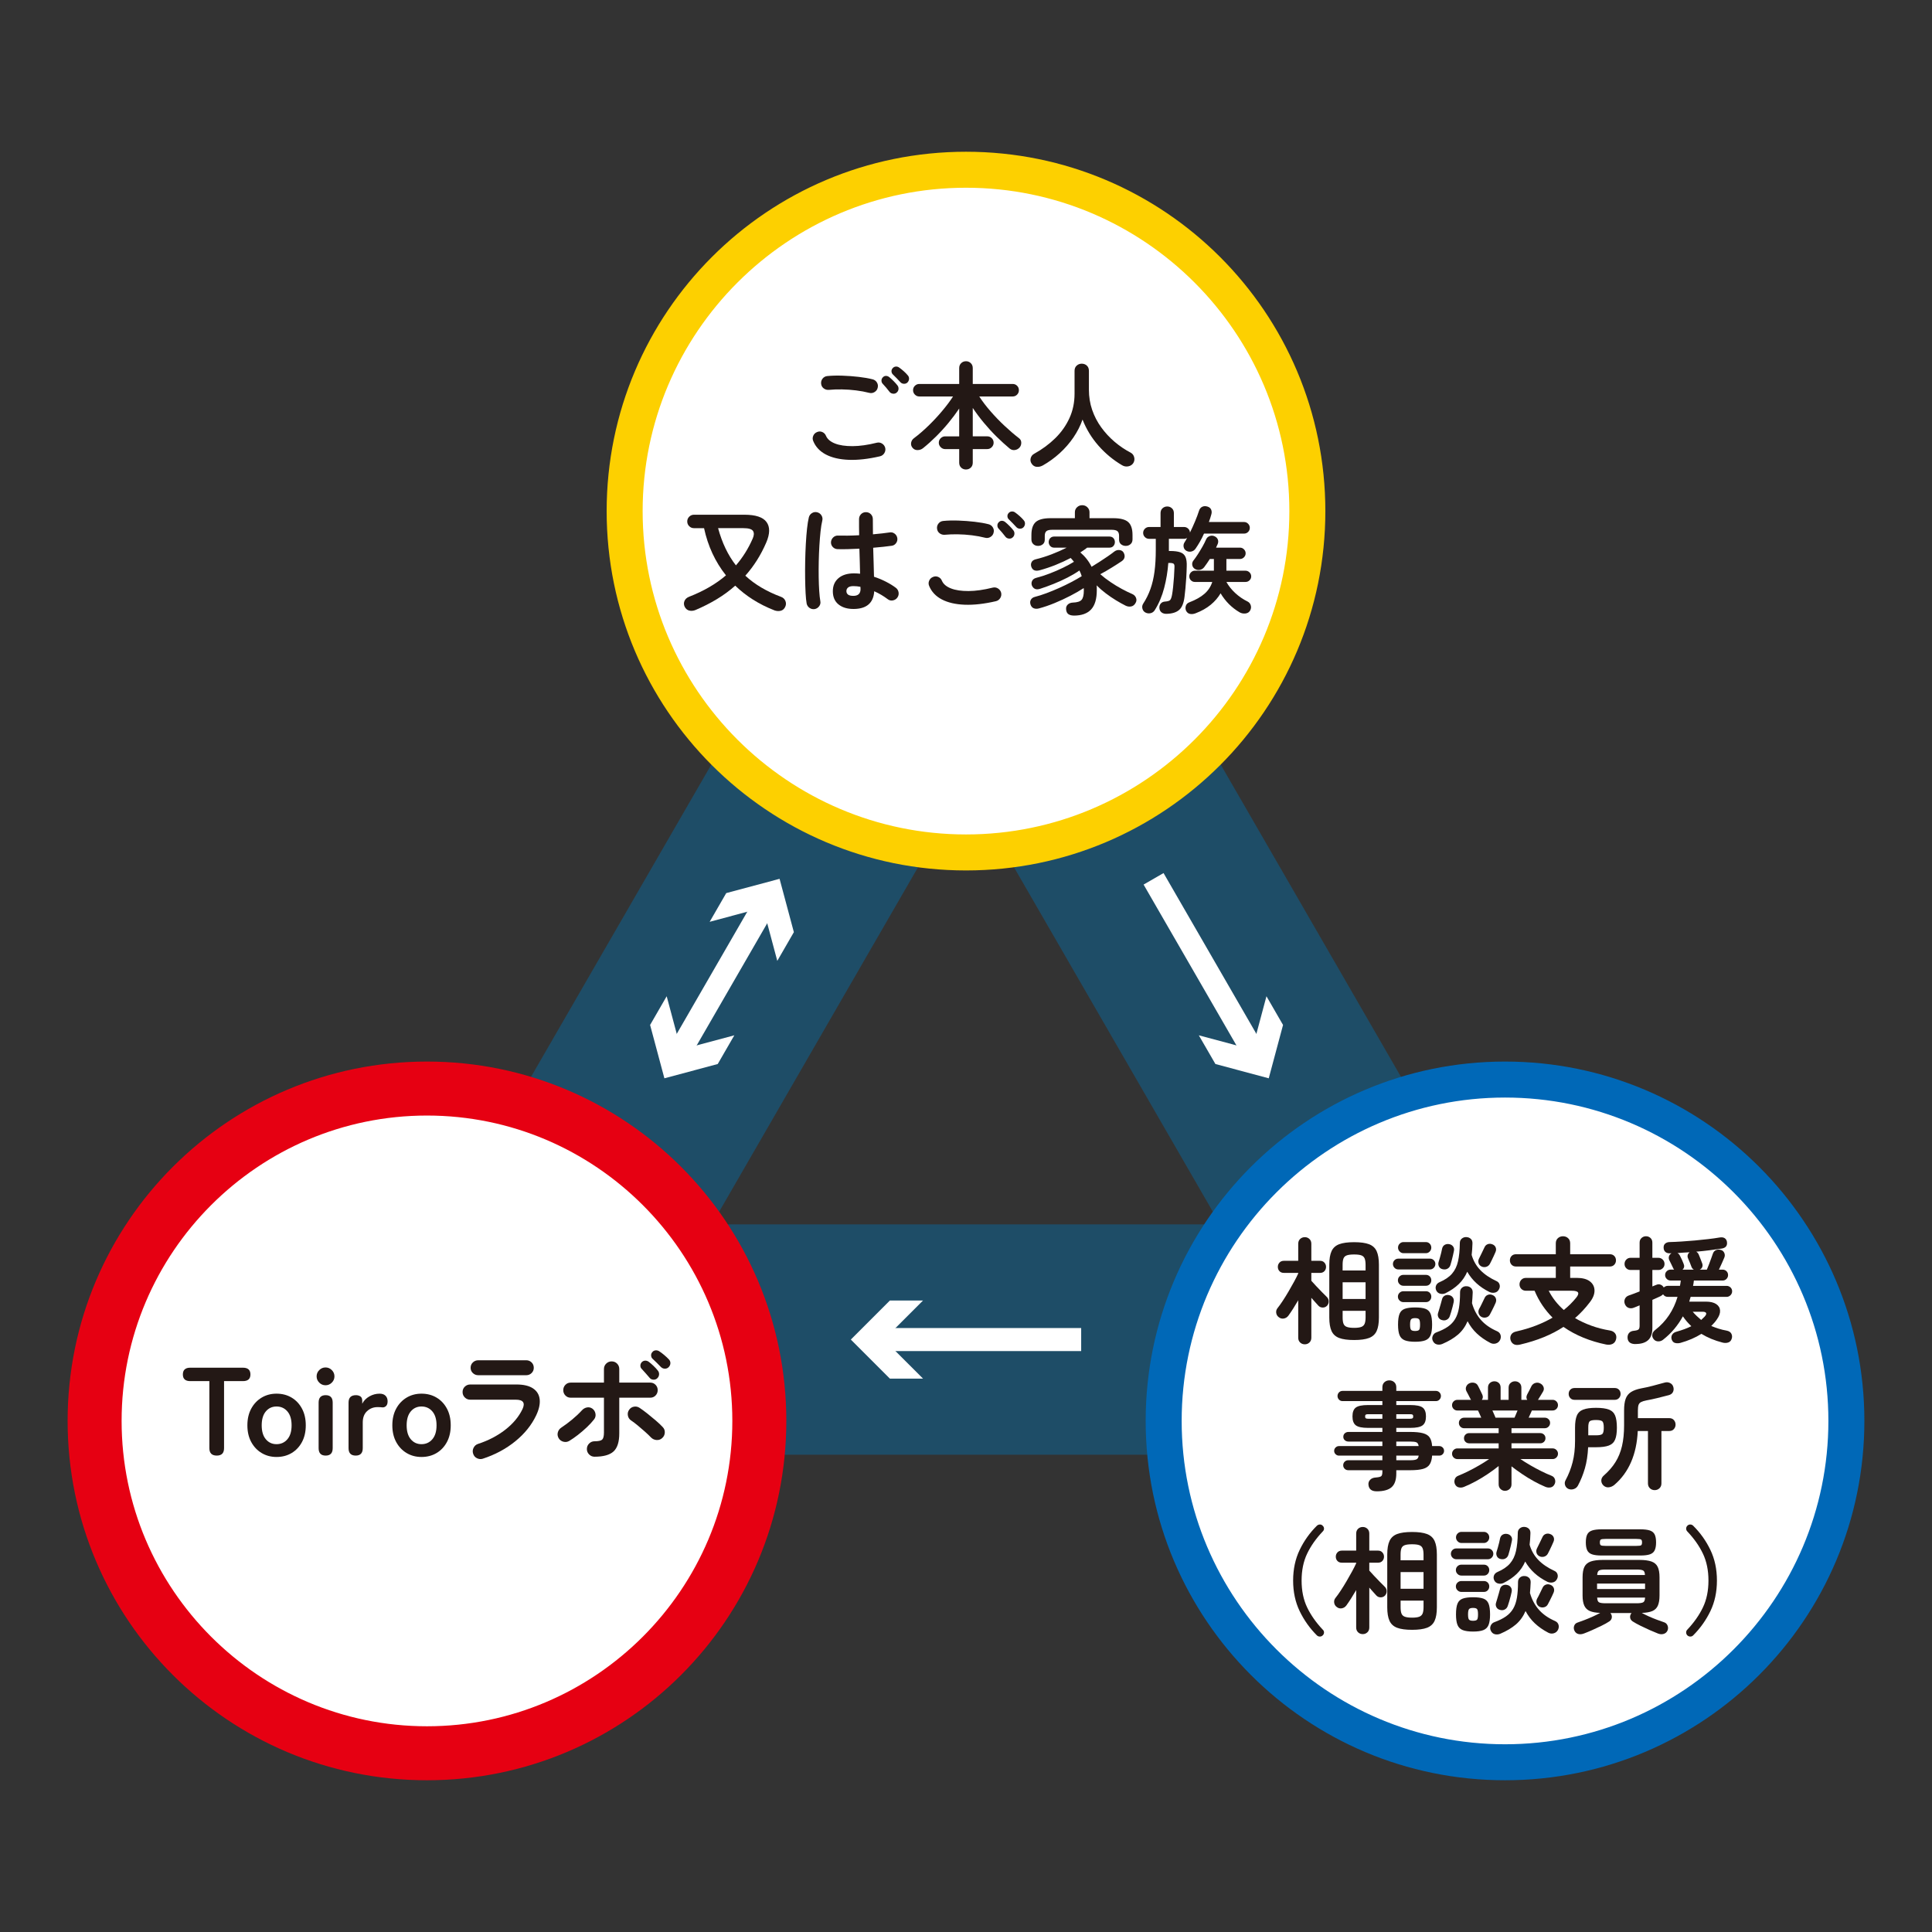 <?xml version="1.0" encoding="UTF-8"?>
<svg id="_レイヤー_1" xmlns="http://www.w3.org/2000/svg" width="200" height="200" version="1.1" viewBox="0 0 200 200">
  <rect x="0" y="0" width="200" height="200" fill="#333333" stroke="none"/>
  <!-- Generator: Adobe Illustrator 29.6.1, SVG Export Plug-In . SVG Version: 2.1.1 Build 9)  -->
  <defs>
    <style>
      .st0 {
        fill: #231815;
      }

      .st1 {
        stroke: #1e4d67;
        stroke-width: 23.846px;
      }

      .st1, .st2 {
        fill: none;
        stroke-miterlimit: 10;
      }

      .st3 {
        fill: #fff;
      }

      .st4 {
        fill: #0068b7;
      }

      .st5 {
        fill: #e60012;
      }

      .st6 {
        fill: #fdd000;
      }

      .st2 {
        stroke: #fff;
        stroke-width: 2.385px;
      }
    </style>
  </defs>
  <polygon class="st1" points="100 57.328 53.037 138.671 146.963 138.671 100 57.328"/>
  <g>
    <path class="st3" d="M100,88.245c-19.485,0-35.337-15.853-35.337-35.337s15.853-35.337,35.337-35.337,35.337,15.852,35.337,35.337-15.852,35.337-35.337,35.337Z"/>
    <path class="st6" d="M100,19.434c18.458,0,33.474,15.016,33.474,33.474s-15.016,33.474-33.474,33.474-33.474-15.016-33.474-33.474,15.016-33.474,33.474-33.474M100,15.708c-20.545,0-37.2,16.655-37.2,37.2s16.655,37.2,37.2,37.2,37.2-16.655,37.2-37.2S120.545,15.708,100,15.708h0Z"/>
  </g>
  <g>
    <path class="st0" d="M91.1,47.235c-1.208.28-2.286.402-3.234.366-.948-.036-1.736-.218-2.364-.546s-1.066-.792-1.314-1.393c-.08-.184-.08-.367,0-.552.08-.184.212-.312.396-.384.184-.08.366-.08.546,0s.306.212.378.396c.152.345.464.608.936.792.472.185,1.078.274,1.818.271.74-.004,1.574-.122,2.502-.354.2-.048.384-.018.552.09.168.108.276.259.324.45.04.192.008.372-.096.54s-.252.276-.444.324ZM89.996,40.671c-.432-.111-.894-.197-1.386-.258-.492-.06-.978-.094-1.458-.102s-.928.008-1.344.048c-.2.016-.378-.034-.534-.15-.156-.115-.246-.273-.27-.474s.024-.378.144-.534.28-.246.48-.27c.48-.049,1.008-.062,1.584-.042.576.02,1.138.062,1.686.126.548.063,1.026.147,1.434.252.192.048.34.155.444.323.104.169.132.349.084.54-.04.192-.146.343-.318.45-.172.108-.354.139-.546.09ZM92.828,40.635c-.104.096-.232.136-.384.119-.152-.016-.272-.079-.36-.191-.088-.12-.202-.262-.342-.426-.14-.164-.27-.311-.39-.438-.072-.088-.106-.196-.102-.324.004-.128.058-.239.162-.336.088-.088.194-.13.318-.126s.238.05.342.139c.12.096.262.226.426.39.164.164.298.313.402.45.088.111.126.239.114.384-.012.144-.074.264-.186.36ZM93.943,39.59c-.096.097-.218.143-.366.139-.148-.004-.27-.059-.366-.162-.104-.112-.23-.246-.378-.402-.148-.155-.286-.294-.414-.414-.08-.079-.124-.182-.132-.306-.008-.124.036-.238.132-.342.088-.097.196-.148.324-.156.127-.008.244.028.348.108.128.088.278.208.45.359.172.152.314.296.426.433.096.104.142.226.138.365-.004.141-.058.267-.162.378Z"/>
    <path class="st0" d="M100.004,48.603c-.201,0-.369-.064-.504-.192s-.204-.3-.204-.516v-1.404h-1.452c-.176,0-.33-.066-.462-.198s-.198-.285-.198-.462c0-.184.066-.34.198-.468s.286-.192.462-.192h1.452v-2.88c-.328.488-.696.98-1.104,1.477-.408.496-.839.968-1.29,1.416-.452.448-.902.852-1.351,1.212-.16.128-.348.193-.564.198-.216.004-.392-.078-.528-.246-.128-.16-.174-.336-.138-.528.036-.192.138-.348.306-.468.48-.36.97-.782,1.47-1.267.5-.483.975-.991,1.422-1.523.448-.532.828-1.038,1.141-1.519h-3.492c-.176,0-.328-.063-.456-.191s-.192-.28-.192-.456c0-.185.064-.338.192-.462s.28-.187.456-.187h4.128v-1.644c0-.208.068-.378.204-.51.136-.133.304-.198.504-.198.192,0,.355.065.492.198.136.132.204.302.204.51v1.644h4.128c.184,0,.338.062.462.187s.186.277.186.462c0,.176-.062.328-.186.456s-.278.191-.462.191h-3.456c.319.496.708,1.007,1.164,1.53.456.524.939,1.026,1.452,1.506.512.48,1.012.908,1.5,1.284.151.112.229.264.233.456s-.05.356-.162.492c-.128.151-.292.244-.491.275-.2.032-.385-.02-.553-.155-.432-.36-.876-.765-1.332-1.212-.456-.448-.896-.927-1.319-1.435-.425-.508-.812-1.025-1.164-1.554v2.939h1.5c.184,0,.34.064.468.192s.192.284.192.468c0,.177-.064.33-.192.462s-.284.198-.468.198h-1.5v1.404c0,.216-.068.388-.204.516-.137.128-.3.192-.492.192Z"/>
    <path class="st0" d="M107.924,48.195c-.192.104-.395.147-.605.132-.213-.016-.387-.124-.522-.324-.12-.176-.154-.365-.102-.569.052-.204.174-.358.365-.462.824-.456,1.55-.992,2.179-1.608.628-.616,1.117-1.31,1.47-2.082.352-.771.528-1.614.528-2.526v-2.363c0-.232.073-.414.222-.546.147-.133.322-.198.521-.198.208,0,.385.065.528.198.145.132.216.313.216.546v1.956c0,.735.112,1.43.336,2.082.225.651.536,1.254.937,1.806.399.552.859,1.05,1.38,1.494.52.443,1.08.822,1.68,1.134.185.104.302.262.354.474.052.213.021.41-.09.595-.12.184-.294.298-.522.342-.228.044-.442.006-.642-.114-.912-.536-1.725-1.208-2.437-2.016-.712-.809-1.264-1.712-1.656-2.712-.224.64-.538,1.256-.941,1.848-.404.592-.878,1.136-1.422,1.632s-1.137.924-1.776,1.284Z"/>
    <path class="st0" d="M80.167,63.183c-.8-.312-1.538-.683-2.214-1.11-.676-.428-1.29-.91-1.842-1.446-.576.513-1.208.977-1.896,1.393s-1.428.792-2.22,1.128c-.216.088-.428.107-.636.06s-.368-.18-.48-.396c-.096-.2-.104-.398-.024-.594.08-.196.236-.343.468-.438,1.52-.592,2.796-1.332,3.828-2.22-1.112-1.4-1.868-3.028-2.268-4.885h-1.044c-.192,0-.356-.067-.492-.203-.136-.137-.204-.301-.204-.492,0-.192.068-.356.204-.492.136-.136.3-.204.492-.204h5.22c1.16,0,1.924.252,2.292.756.368.504.36,1.208-.024,2.112-.56,1.304-1.284,2.452-2.172,3.444.504.464,1.062.876,1.674,1.235.612.36,1.282.677,2.01.948.224.08.378.22.462.42s.082.4-.006.6c-.104.232-.262.374-.474.427-.212.052-.43.037-.654-.042ZM76.184,58.527c.352-.408.672-.842.96-1.302s.544-.946.768-1.458c.152-.336.166-.603.042-.798-.125-.196-.458-.295-1.002-.295h-2.616c.416,1.528,1.032,2.812,1.848,3.853Z"/>
    <path class="st0" d="M84.343,63.051c-.2.031-.38-.009-.54-.12-.16-.112-.26-.265-.3-.456-.048-.265-.084-.624-.108-1.08s-.04-.968-.048-1.536c-.008-.568-.006-1.158.006-1.771.012-.611.034-1.207.066-1.787.032-.58.074-1.108.126-1.584.052-.477.114-.862.186-1.158.048-.192.156-.34.324-.444.168-.104.348-.132.54-.084.192.048.34.156.444.324.104.168.132.348.084.54-.072.296-.132.668-.18,1.116-.048.447-.088.938-.12,1.47-.032.532-.054,1.078-.066,1.638-.012.561-.014,1.103-.006,1.626.008.524.026,1,.054,1.428.028.429.066.778.114,1.051.04.191.002.367-.114.527-.116.16-.27.26-.462.301ZM88.339,63.039c-.64,0-1.154-.158-1.542-.474-.388-.316-.582-.77-.582-1.362,0-.567.194-1.018.582-1.35s.922-.498,1.602-.498c.208,0,.42.012.636.036-.008-.376-.018-.786-.03-1.23-.012-.443-.026-.897-.042-1.362-.424.024-.834.041-1.23.049s-.738.008-1.026,0c-.2-.008-.366-.082-.498-.223-.132-.14-.194-.31-.186-.51.016-.192.094-.354.234-.486.14-.132.306-.193.498-.186.28.008.61.01.99.006.38-.004.778-.018,1.194-.042-.008-.304-.012-.596-.012-.876v-.792c0-.2.068-.37.204-.51s.304-.21.504-.21c.208,0,.38.07.516.21s.204.31.204.51c0,.248.002.504.006.768.004.265.006.532.006.805.352-.032.674-.064.966-.097.292-.031.538-.063.738-.096.192-.04.368-.002.528.114.16.116.256.27.288.462.032.192-.01.368-.126.528-.116.16-.27.252-.462.275-.224.032-.502.066-.834.103s-.69.07-1.074.102c.016.561.032,1.101.048,1.62.016.521.028.98.036,1.38.44.145.854.316,1.242.517.388.199.726.407,1.014.624.16.119.256.277.288.474.032.196-.008.374-.12.534-.112.16-.266.26-.462.3-.196.04-.374,0-.534-.12-.2-.151-.42-.3-.66-.444-.24-.144-.488-.271-.744-.384-.08,1.225-.8,1.836-2.16,1.836ZM88.339,61.683c.496,0,.744-.236.744-.708,0-.024-.002-.057-.006-.097-.004-.04-.006-.084-.006-.132-.24-.048-.484-.072-.732-.072s-.43.049-.546.145c-.116.096-.174.22-.174.372s.056.271.168.36c.112.088.296.132.552.132Z"/>
    <path class="st0" d="M103.1,62.235c-1.208.28-2.286.402-3.234.366-.948-.036-1.736-.218-2.364-.546s-1.066-.792-1.314-1.393c-.08-.184-.08-.367,0-.552.08-.184.212-.312.396-.384.184-.08.366-.08.546,0s.306.212.378.396c.152.345.464.608.937.792.472.185,1.077.274,1.818.271.74-.004,1.574-.122,2.502-.354.2-.048.384-.018.552.09.169.108.276.259.324.45.04.192.008.372-.096.54-.104.168-.252.276-.444.324ZM101.996,55.671c-.433-.111-.895-.197-1.386-.258-.492-.06-.979-.094-1.458-.102-.48-.008-.929.008-1.345.048-.2.016-.378-.034-.534-.15-.155-.115-.245-.273-.27-.474s.024-.378.144-.534c.12-.156.28-.246.48-.27.479-.049,1.008-.062,1.584-.042.576.02,1.138.062,1.686.126.548.063,1.026.147,1.435.252.191.048.34.155.444.323.104.169.132.349.084.54-.041.192-.146.343-.318.45-.172.108-.354.139-.546.09ZM104.828,55.635c-.104.096-.232.136-.384.119-.152-.016-.272-.079-.36-.191-.088-.12-.202-.262-.342-.426-.141-.164-.271-.311-.391-.438-.071-.088-.105-.196-.102-.324s.058-.239.162-.336c.088-.088.193-.13.317-.126s.238.05.343.139c.12.096.262.226.426.39s.298.313.402.45c.088.111.126.239.113.384-.012.144-.074.264-.186.36ZM105.944,54.59c-.097.097-.219.143-.366.139-.148-.004-.271-.059-.366-.162-.104-.112-.23-.246-.378-.402-.148-.155-.286-.294-.414-.414-.08-.079-.124-.182-.132-.306s.036-.238.132-.342c.088-.097.196-.148.324-.156s.244.028.348.108c.128.088.278.208.45.359.172.152.313.296.426.433.096.104.142.226.138.365-.004.141-.058.267-.161.378Z"/>
    <path class="st0" d="M111.164,63.723c-.24,0-.431-.051-.57-.15s-.218-.27-.233-.51c-.017-.192.042-.353.174-.48s.31-.195.534-.204c.447-.016.747-.111.899-.288.152-.176.229-.491.229-.947v-.139c0-.044-.005-.086-.013-.126-.392.257-.85.521-1.374.792-.523.272-1.067.524-1.632.757-.563.231-1.102.415-1.614.552-.208.056-.392.052-.552-.012-.16-.064-.271-.196-.336-.396-.056-.184-.042-.348.042-.492.084-.144.218-.24.402-.288.376-.096.777-.224,1.206-.384.428-.16.861-.338,1.302-.534.439-.195.862-.399,1.266-.611.404-.212.767-.418,1.086-.618-.031-.104-.067-.204-.107-.3-.04-.097-.084-.192-.132-.288-.353.248-.759.49-1.219.726-.46.236-.938.454-1.434.654s-.968.372-1.416.516c-.224.072-.406.072-.546,0s-.242-.188-.306-.348c-.057-.16-.049-.316.023-.468.072-.152.208-.257.408-.312.464-.12.936-.271,1.416-.456.479-.184.938-.382,1.374-.594.436-.212.813-.418,1.134-.618-.056-.063-.11-.13-.162-.198-.052-.067-.109-.134-.174-.197-.488.256-1,.491-1.536.708-.536.216-1.092.403-1.668.563-.448.12-.736.008-.864-.336-.063-.168-.062-.328.007-.48.067-.151.205-.256.414-.312.56-.136,1.115-.31,1.668-.522.552-.212,1.071-.441,1.56-.689h-1.284c-.176,0-.316-.058-.42-.174s-.156-.25-.156-.402c0-.16.053-.296.156-.408.104-.111.244-.168.42-.168h5.7c.184,0,.326.057.426.168.101.112.15.248.15.408,0,.152-.05.286-.15.402-.1.116-.242.174-.426.174h-2.292c-.224.176-.46.34-.708.492.496.424.884.92,1.164,1.487.264-.159.542-.334.834-.521.292-.188.572-.374.84-.559.268-.184.486-.344.654-.479.176-.136.357-.194.546-.174.188.02.326.094.414.222.111.176.153.347.126.51-.028.164-.122.303-.282.414-.296.2-.644.425-1.044.672-.4.248-.796.477-1.188.685.319.28.672.55,1.056.81.384.261.771.496,1.164.708.392.212.756.391,1.092.534.184.08.312.208.384.384.072.177.064.345-.023.504-.112.225-.269.356-.469.396-.199.04-.396.012-.588-.084-.304-.152-.634-.336-.989-.552-.356-.217-.708-.456-1.057-.721-.348-.264-.666-.54-.954-.828.017.08.024.162.024.246v.259c0,.903-.196,1.567-.588,1.991-.393.424-.988.637-1.788.637ZM107.456,56.511c-.192,0-.354-.061-.486-.181s-.198-.283-.198-.492v-.456c0-.632.15-1.079.45-1.344.3-.264.814-.396,1.542-.396h2.508v-.612c0-.208.074-.382.223-.521.147-.141.325-.211.534-.211s.386.07.533.211c.148.14.223.313.223.521v.612h2.447c.736,0,1.255.132,1.555.396.3.265.45.712.45,1.344v.456c0,.209-.068.372-.204.492-.137.12-.301.181-.492.181-.192,0-.356-.057-.492-.168-.136-.112-.204-.272-.204-.48v-.396c0-.225-.056-.385-.168-.48s-.316-.144-.612-.144h-6.132c-.296,0-.5.048-.611.144-.112.096-.168.256-.168.48v.396c0,.208-.068.368-.204.48-.137.111-.301.168-.492.168Z"/>
    <path class="st0" d="M120.788,63.543c-.225.008-.404-.04-.54-.144-.137-.104-.212-.256-.229-.456-.008-.2.044-.36.156-.48.112-.119.26-.184.444-.191.231-.017.394-.061.485-.132.093-.072.166-.256.223-.553.04-.216.078-.491.114-.827.035-.337.065-.685.09-1.045.023-.359.04-.68.048-.96.016-.199-.011-.33-.078-.39-.068-.06-.21-.09-.426-.09h-.132c-.064.872-.206,1.732-.427,2.58-.22.848-.542,1.612-.966,2.292-.104.176-.252.286-.444.33-.191.044-.376.018-.552-.078-.151-.088-.25-.222-.294-.402-.044-.18-.018-.346.078-.498.312-.479.564-.989.756-1.529.192-.54.332-1.141.42-1.801.088-.659.132-1.414.132-2.262v-1.128h-.695c-.168,0-.312-.06-.433-.18-.119-.12-.18-.265-.18-.433s.061-.312.18-.432c.12-.12.265-.18.433-.18h1.188v-1.44c0-.208.068-.374.204-.498s.3-.186.492-.186c.184,0,.344.062.479.186.137.124.204.29.204.498v1.44h1.057c.16,0,.3.056.42.168.12.111.184.248.191.407.185-.376.36-.764.528-1.163.168-.4.304-.765.408-1.093.063-.199.176-.338.336-.414.16-.075.34-.082.54-.018.184.056.31.16.378.312.067.152.074.32.018.505-.031.128-.069.256-.113.384s-.09.26-.139.396h3.637c.168,0,.31.061.426.181.116.119.174.26.174.42,0,.168-.058.31-.174.426s-.258.174-.426.174h-4.141c-.128.288-.266.562-.414.822-.147.26-.302.506-.462.737-.104.152-.246.251-.426.295s-.35.021-.51-.066-.258-.218-.294-.39-.011-.33.078-.475c.096-.144.188-.304.275-.479-.088.063-.191.096-.312.096h-1.572v1.26h.108c.464,0,.823.046,1.08.139.256.092.434.254.533.485.101.232.143.561.126.984-.008.376-.023.758-.048,1.146-.023.389-.052.755-.084,1.099s-.063.64-.096.888c-.08.656-.267,1.11-.559,1.362s-.718.386-1.277.401ZM123.776,63.483c-.2.08-.391.104-.57.072-.18-.032-.318-.137-.414-.312-.08-.168-.092-.342-.036-.521.056-.181.184-.307.384-.378.648-.248,1.164-.54,1.548-.876.385-.337.652-.744.805-1.225h-1.8c-.16,0-.297-.056-.408-.168-.112-.112-.168-.248-.168-.408,0-.159.056-.298.168-.414.111-.115.248-.174.408-.174h1.968v-1.212h-.42c-.097.152-.194.3-.294.444-.101.144-.198.28-.294.408-.12.151-.272.244-.456.275-.185.032-.356-.004-.517-.107-.144-.097-.229-.229-.258-.396s.01-.319.114-.456c.151-.191.31-.416.474-.672s.322-.518.475-.786c.151-.268.275-.514.371-.738.072-.168.196-.283.372-.348.176-.063.353-.052.528.036.16.08.266.192.318.336.052.144.046.296-.019.456-.032.056-.06.116-.084.18-.023.064-.052.128-.084.192h2.473c.159,0,.298.058.413.174.116.116.175.254.175.414s-.059.298-.175.414c-.115.116-.254.174-.413.174h-1.404v1.212h1.979c.16,0,.298.059.414.174.116.116.174.255.174.414,0,.16-.058.296-.174.408s-.254.168-.414.168h-1.979c.231.416.538.8.918,1.152.38.352.806.644,1.278.876.159.08.268.21.323.39.057.18.036.358-.06.534-.104.184-.267.288-.486.312-.22.024-.422-.016-.605-.119-.816-.48-1.473-1.137-1.969-1.969-.256.44-.598.836-1.025,1.188-.429.352-.946.644-1.554.876Z"/>
  </g>
  <g>
    <path class="st3" d="M44.2,181.497c-18.971,0-34.406-15.434-34.406-34.404s15.435-34.405,34.406-34.405,34.405,15.434,34.405,34.405-15.434,34.404-34.405,34.404Z"/>
    <path class="st5" d="M44.2,115.481c17.43,0,31.611,14.181,31.611,31.611s-14.181,31.611-31.611,31.611-31.611-14.181-31.611-31.611,14.181-31.611,31.611-31.611M44.2,109.892c-20.545,0-37.2,16.655-37.2,37.2s16.655,37.2,37.2,37.2,37.2-16.655,37.2-37.2-16.655-37.2-37.2-37.2h0Z"/>
  </g>
  <g>
    <path class="st0" d="M22.44,150.682c-.512,0-.767-.256-.767-.767v-6.942h-1.976c-.511,0-.767-.229-.767-.689,0-.468.256-.701.767-.701h5.447c.52,0,.78.233.78.701,0,.46-.26.689-.78.689h-1.95v6.942c0,.511-.251.767-.754.767Z"/>
    <path class="st0" d="M28.625,150.825c-.572,0-1.085-.136-1.541-.409-.455-.272-.814-.654-1.079-1.144-.264-.49-.396-1.064-.396-1.723s.132-1.233.396-1.723c.265-.489.624-.871,1.079-1.144.455-.273.969-.41,1.541-.41.589,0,1.112.137,1.566.41.455.272.812.654,1.073,1.144.26.489.39,1.063.39,1.723s-.13,1.232-.39,1.723c-.26.489-.618.871-1.073,1.144-.455.273-.977.409-1.566.409ZM28.625,149.5c.459,0,.834-.169,1.125-.508.291-.338.436-.818.436-1.442s-.145-1.105-.436-1.443-.665-.507-1.125-.507c-.451,0-.819.169-1.105.507s-.429.819-.429,1.443.143,1.104.429,1.442c.286.339.654.508,1.105.508Z"/>
    <path class="st0" d="M33.699,143.402c-.251,0-.468-.091-.65-.272-.182-.183-.273-.398-.273-.65s.091-.468.273-.649c.182-.183.398-.273.65-.273s.468.091.65.273c.182.182.273.398.273.649s-.091.468-.273.65c-.182.182-.399.272-.65.272ZM33.712,150.682c-.485,0-.728-.256-.728-.767v-4.72c0-.511.243-.767.728-.767s.728.256.728.767v4.72c0,.511-.243.767-.728.767Z"/>
    <path class="st0" d="M36.823,150.682c-.494,0-.741-.256-.741-.767v-4.72c0-.511.255-.767.767-.767.173,0,.325.041.455.123.13.083.195.236.195.462v.299c.156-.312.401-.563.734-.754s.687-.286,1.06-.286c.269,0,.475.071.618.215.143.143.214.336.214.578,0,.226-.057.391-.169.494-.113.104-.243.147-.39.13-.069-.009-.143-.015-.221-.02-.078-.004-.165-.006-.26-.006-.425,0-.787.139-1.085.416s-.448.667-.448,1.17v2.665c0,.511-.243.767-.728.767Z"/>
    <path class="st0" d="M43.63,150.825c-.572,0-1.085-.136-1.541-.409-.455-.272-.814-.654-1.079-1.144-.264-.49-.396-1.064-.396-1.723s.132-1.233.396-1.723c.265-.489.624-.871,1.079-1.144.455-.273.969-.41,1.541-.41.589,0,1.112.137,1.566.41.455.272.812.654,1.073,1.144.26.489.39,1.063.39,1.723s-.13,1.232-.39,1.723c-.26.489-.618.871-1.073,1.144-.455.273-.977.409-1.566.409ZM43.63,149.5c.459,0,.834-.169,1.125-.508.291-.338.436-.818.436-1.442s-.145-1.105-.436-1.443-.665-.507-1.125-.507c-.451,0-.819.169-1.105.507s-.429.819-.429,1.443.143,1.104.429,1.442c.286.339.654.508,1.105.508Z"/>
    <path class="st0" d="M49.979,151.007c-.208.061-.41.043-.604-.052-.195-.096-.328-.252-.396-.469-.07-.208-.054-.411.045-.61s.253-.334.461-.403c1.066-.347,2.004-.834,2.814-1.463.81-.628,1.406-1.341,1.788-2.138.303-.65.073-.976-.689-.976h-4.719c-.217,0-.403-.075-.559-.228-.156-.151-.234-.34-.234-.565s.078-.411.234-.559c.156-.147.342-.222.559-.222h4.784c.745,0,1.319.137,1.723.41.403.272.63.649.682,1.131.052.48-.069,1.033-.364,1.657-.477,1.006-1.198,1.9-2.165,2.685s-2.086,1.385-3.36,1.801ZM49.511,142.362c-.217,0-.403-.073-.559-.221-.156-.147-.234-.329-.234-.546,0-.226.078-.411.234-.56.156-.146.342-.221.559-.221h4.966c.216,0,.4.074.552.221.151.148.228.334.228.56,0,.217-.076.398-.228.546-.152.147-.336.221-.552.221h-4.966Z"/>
    <path class="st0" d="M58.933,149.161c-.19.113-.394.142-.611.085s-.381-.18-.494-.37c-.112-.199-.139-.403-.078-.611.061-.208.186-.373.377-.494.355-.234.721-.507,1.099-.819.377-.312.712-.628,1.007-.948.147-.165.323-.267.526-.306s.392.002.565.123c.173.13.28.304.319.521.039.217-.007.411-.137.585-.217.277-.473.555-.767.832s-.598.537-.91.78c-.312.242-.611.45-.897.623ZM61.546,150.799c-.217,0-.403-.078-.559-.234-.156-.156-.234-.342-.234-.559,0-.226.078-.416.234-.572.156-.156.342-.234.559-.234.407,0,.671-.058.793-.175.121-.117.182-.362.182-.734v-3.602h-3.445c-.217,0-.398-.075-.546-.228-.147-.151-.221-.336-.221-.553s.073-.4.221-.552.329-.228.546-.228h3.445v-1.404c0-.226.078-.414.234-.565.156-.151.342-.228.559-.228.225,0,.414.076.565.228.151.151.228.34.228.565v1.404h3.211c.216,0,.398.076.546.228s.221.336.221.552-.074.401-.221.553c-.147.152-.33.228-.546.228h-3.211v3.692c0,.884-.197,1.508-.592,1.872-.394.363-1.051.546-1.969.546ZM68.541,148.876c-.165.147-.358.212-.579.194-.221-.017-.41-.104-.565-.26-.165-.173-.371-.37-.618-.592-.247-.221-.499-.438-.754-.649-.256-.213-.488-.388-.696-.526-.182-.122-.292-.291-.331-.508-.039-.216.002-.411.123-.585.122-.182.288-.292.501-.331.212-.039.409.002.591.123.225.147.485.339.78.572.295.234.587.475.877.722.291.247.535.479.735.695.156.156.228.35.214.579s-.106.418-.279.565ZM68.033,142.687c-.113.104-.249.149-.409.137-.161-.013-.289-.08-.384-.201-.104-.122-.234-.271-.39-.449-.156-.177-.299-.336-.429-.475-.087-.086-.13-.196-.13-.331s.052-.258.156-.37c.104-.096.223-.144.357-.144s.258.044.371.13c.139.104.299.243.481.416.182.174.33.334.442.481.095.112.139.247.13.402-.009.156-.074.291-.195.403ZM68.423,141.517c-.113-.121-.251-.262-.416-.423-.165-.16-.316-.305-.455-.436-.086-.077-.136-.186-.149-.324s.033-.265.137-.377c.086-.104.199-.161.338-.169.138-.009.264.025.377.104.139.087.303.21.494.37.19.161.351.311.481.449.112.112.169.245.169.396s-.057.288-.169.409c-.104.112-.236.169-.396.169s-.297-.057-.41-.169Z"/>
  </g>
  <g>
    <path class="st3" d="M155.8,182.428c-19.485,0-35.337-15.852-35.337-35.336s15.852-35.337,35.337-35.337,35.337,15.852,35.337,35.337-15.852,35.336-35.337,35.336Z"/>
    <path class="st4" d="M155.8,113.618c18.458,0,33.474,15.016,33.474,33.474s-15.016,33.474-33.474,33.474-33.474-15.016-33.474-33.474,15.016-33.474,33.474-33.474M155.8,109.892c-20.545,0-37.2,16.655-37.2,37.2s16.655,37.2,37.2,37.2,37.2-16.655,37.2-37.2-16.655-37.2-37.2-37.2h0Z"/>
  </g>
  <g>
    <path class="st0" d="M135.076,139.163c-.192,0-.354-.062-.486-.187s-.198-.29-.198-.498v-3.876c-.176.305-.352.594-.527.87-.177.276-.341.519-.492.726-.12.16-.276.259-.469.295-.191.035-.367-.011-.527-.139-.152-.111-.24-.262-.265-.45-.023-.188.024-.354.145-.498.16-.199.34-.451.54-.756.2-.304.402-.63.605-.978.204-.348.395-.685.57-1.008.176-.324.316-.603.42-.834v-.061h-1.488c-.191,0-.344-.06-.455-.18-.112-.12-.168-.268-.168-.444,0-.168.056-.313.168-.438.111-.124.264-.187.455-.187h1.488v-1.764c0-.208.066-.374.198-.498s.294-.186.486-.186c.184,0,.342.062.474.186s.198.29.198.498v1.764h.912c.184,0,.331.062.443.187s.168.27.168.438c0,.177-.056.324-.168.444s-.26.18-.443.18h-.912v.816c.128.144.294.326.498.546s.407.432.611.636l.475.475c.136.128.208.279.216.455.008.177-.048.333-.168.469-.12.128-.271.191-.45.191s-.33-.063-.45-.191c-.088-.097-.197-.218-.33-.366-.132-.148-.266-.298-.401-.45v4.128c0,.208-.066.374-.198.498s-.29.187-.474.187ZM140.176,138.718c-.656,0-1.17-.07-1.542-.21-.372-.141-.636-.38-.792-.72s-.234-.807-.234-1.398v-5.472c0-.592.078-1.059.234-1.398s.42-.58.792-.72.886-.21,1.542-.21,1.17.07,1.542.21.636.38.792.72.234.807.234,1.398v5.472c0,.592-.078,1.059-.234,1.398s-.42.579-.792.72c-.372.14-.886.21-1.542.21ZM138.988,131.518h2.376v-.576c0-.288-.032-.51-.097-.666-.063-.155-.18-.264-.348-.323-.168-.061-.416-.091-.744-.091s-.578.03-.75.091c-.172.06-.288.168-.348.323-.061.156-.09.378-.09.666v.576ZM138.988,134.47h2.376v-1.728h-2.376v1.728ZM140.176,137.459c.328,0,.576-.032.744-.097.168-.063.284-.174.348-.33.064-.155.097-.378.097-.665v-.673h-2.376v.673c0,.287.029.51.09.665.06.156.176.267.348.33.172.064.422.097.75.097Z"/>
    <path class="st0" d="M144.748,131.411c-.152,0-.282-.057-.391-.168-.107-.112-.161-.244-.161-.396,0-.151.054-.282.161-.39.108-.108.238-.162.391-.162h3.288c.151,0,.281.054.39.162.108.107.162.238.162.39,0,.152-.054.284-.162.396-.108.111-.238.168-.39.168h-3.288ZM145.275,133.102c-.151,0-.283-.056-.396-.168-.112-.111-.168-.244-.168-.396,0-.16.056-.294.168-.402s.244-.162.396-.162h2.341c.159,0,.292.054.396.162s.156.242.156.402c0,.151-.053.284-.156.396-.104.112-.236.168-.396.168h-2.341ZM145.275,134.795c-.151,0-.283-.056-.396-.168s-.168-.244-.168-.396c0-.16.056-.294.168-.401.112-.108.244-.162.396-.162h2.341c.159,0,.292.054.396.162.104.107.156.241.156.401,0,.152-.053.284-.156.396s-.236.168-.396.168h-2.341ZM145.288,129.73c-.152,0-.284-.058-.396-.174s-.168-.25-.168-.402c0-.159.056-.296.168-.407.112-.112.244-.168.396-.168h2.315c.16,0,.294.056.402.168.108.111.162.248.162.407,0,.152-.054.286-.162.402s-.242.174-.402.174h-2.315ZM146.488,138.898c-.448,0-.803-.05-1.062-.149-.26-.101-.442-.278-.546-.534-.104-.256-.156-.62-.156-1.092,0-.488.052-.86.156-1.116.104-.256.286-.43.546-.522.26-.092.614-.138,1.062-.138.455,0,.812.046,1.067.138.256.093.437.267.54.522s.156.628.156,1.116c0,.472-.053.836-.156,1.092s-.284.434-.54.534c-.256.1-.612.149-1.067.149ZM146.488,137.782c.216,0,.355-.039.42-.119.063-.08.096-.26.096-.54s-.032-.462-.096-.546c-.064-.084-.204-.126-.42-.126-.209,0-.347.042-.414.126-.068.084-.103.266-.103.546s.034.46.103.54c.067.08.205.119.414.119ZM149.308,139.127c-.2.08-.392.094-.576.042-.184-.053-.319-.174-.407-.366-.08-.168-.083-.34-.007-.516.076-.177.202-.296.379-.36.479-.176.877-.374,1.193-.594.316-.221.566-.486.75-.798.185-.312.314-.692.391-1.141.075-.448.113-.987.113-1.62,0-.199.066-.355.198-.468s.286-.164.462-.156c.184,0,.34.059.468.175.128.115.188.277.181.485-.017.393-.04.756-.072,1.092.184.656.483,1.227.9,1.71.415.484.979.883,1.691,1.194.184.08.304.206.36.378.056.172.04.35-.048.534-.097.184-.242.304-.438.36-.196.056-.386.035-.57-.061-.536-.28-.998-.602-1.386-.966s-.71-.79-.966-1.278c-.24.561-.572,1.022-.996,1.387-.424.363-.964.686-1.62.966ZM149.644,133.871c-.176.08-.357.098-.546.054-.188-.044-.326-.154-.414-.33-.08-.168-.09-.334-.03-.498.061-.164.183-.286.366-.366.561-.24.99-.531,1.29-.876.3-.344.508-.773.624-1.29.116-.516.178-1.142.187-1.878,0-.199.067-.355.204-.468.136-.112.292-.164.468-.156.184.008.338.068.462.181.124.111.182.271.174.479-.008.216-.018.422-.03.618-.012.196-.029.386-.054.57.176.607.476,1.132.9,1.571.424.44.983.82,1.68,1.141.16.071.264.191.312.359.049.168.024.336-.071.504-.097.177-.236.284-.42.324-.185.04-.368.021-.553-.06-1.023-.504-1.792-1.204-2.304-2.101-.216.496-.508.923-.876,1.278-.368.356-.824.67-1.368.942ZM149.271,136.654c-.176-.048-.3-.146-.372-.294-.071-.147-.08-.302-.023-.462.04-.12.084-.266.132-.438s.098-.344.15-.517c.052-.172.09-.31.113-.414.04-.184.132-.315.276-.396.144-.08.3-.1.468-.06.168.031.298.115.391.252.092.136.117.296.077.479-.023.12-.06.272-.107.456-.048.185-.099.364-.15.54s-.098.32-.138.432c-.056.177-.162.305-.318.385-.155.08-.322.092-.498.035ZM149.332,131.386c-.177-.04-.3-.134-.372-.282-.072-.147-.084-.302-.036-.462.04-.12.084-.266.132-.438s.094-.347.138-.522.074-.315.091-.42c.04-.184.13-.316.27-.396.14-.08.298-.104.474-.072.169.032.301.112.396.24s.124.283.084.468c-.024.128-.059.284-.102.468-.045.185-.089.364-.133.54s-.086.324-.126.444c-.056.176-.16.304-.312.384-.152.08-.32.096-.504.048ZM153.352,131.098c-.151-.08-.25-.198-.294-.354-.044-.156-.025-.311.054-.463.072-.144.166-.336.282-.575.116-.24.21-.437.282-.588.072-.16.186-.269.342-.324s.318-.048.486.023c.16.064.27.171.33.318.06.148.054.306-.019.474-.04.097-.096.223-.168.378-.071.156-.146.312-.222.469-.076.155-.143.286-.198.39-.088.152-.216.252-.384.3s-.332.032-.492-.048ZM153.364,136.331c-.152-.088-.251-.212-.295-.372s-.025-.316.055-.469c.08-.136.174-.317.282-.546.107-.228.197-.414.27-.558.072-.168.186-.282.342-.342.156-.061.318-.055.486.018.16.064.271.17.336.318.063.148.06.31-.012.486-.04.096-.097.22-.168.371-.072.152-.146.303-.223.45-.076.148-.142.274-.197.378-.08.16-.206.265-.379.312-.172.048-.338.032-.497-.048Z"/>
    <path class="st0" d="M157.384,139.186c-.264.064-.479.059-.642-.018-.164-.076-.282-.21-.354-.402-.072-.208-.06-.402.036-.582s.28-.298.552-.354c.736-.168,1.414-.372,2.034-.612s1.189-.512,1.71-.816c-.384-.384-.731-.806-1.044-1.266-.312-.46-.584-.966-.816-1.518h-.888c-.2,0-.362-.064-.486-.192s-.186-.284-.186-.468c0-.185.062-.342.186-.475.124-.132.286-.197.486-.197h3.084v-1.177h-4.116c-.191,0-.346-.062-.462-.186s-.174-.274-.174-.45c0-.184.058-.336.174-.456s.271-.18.462-.18h4.116v-1.128c0-.224.072-.402.216-.534.145-.132.32-.198.528-.198s.384.066.528.198c.144.132.216.311.216.534v1.128h4.104c.192,0,.347.06.462.18.116.12.175.272.175.456,0,.176-.059.326-.175.45-.115.124-.27.186-.462.186h-4.104v1.177h.672c.6,0,1.056.119,1.368.359.312.24.472.555.479.942s-.155.798-.491,1.229c-.456.601-.965,1.145-1.524,1.633.52.304,1.082.565,1.686.785.604.221,1.246.387,1.927.498.239.04.42.143.54.307.119.163.151.361.096.594-.057.231-.178.394-.366.486-.188.092-.41.113-.666.065-.824-.168-1.607-.404-2.352-.708s-1.433-.676-2.064-1.116c-1.231.809-2.72,1.416-4.464,1.824ZM161.884,135.61c.48-.384.904-.804,1.272-1.26.199-.24.268-.422.203-.546-.063-.124-.279-.186-.647-.186h-2.388c.376.743.896,1.407,1.56,1.991Z"/>
    <path class="st0" d="M169.312,139.138c-.527,0-.804-.216-.828-.648-.008-.216.049-.388.168-.516.12-.128.292-.2.517-.216.231-.024.384-.07.456-.138.072-.068.107-.198.107-.391v-2.1c-.111.048-.218.092-.317.132-.101.04-.19.076-.271.108-.2.08-.388.086-.563.018-.177-.067-.305-.206-.384-.414-.064-.184-.057-.36.023-.528s.22-.283.42-.348c.145-.048.312-.108.504-.18.192-.072.389-.148.588-.229v-2.22h-.936c-.176,0-.324-.06-.444-.18s-.18-.269-.18-.444.06-.326.18-.45.269-.186.444-.186h.936v-1.572c0-.2.066-.36.198-.479.132-.12.286-.181.462-.181.185,0,.34.061.468.181.128.119.192.279.192.479v1.572h.624c.176,0,.326.062.45.186s.186.274.186.45-.062.324-.186.444-.274.18-.45.18h-.624v1.704c.072-.032.14-.061.204-.084.063-.024.124-.048.18-.072.176-.08.336-.088.48-.023.144.063.248.16.312.287.056-.048.118-.088.187-.119.067-.032.142-.049.222-.049h1.272c.016-.088.031-.178.048-.27.016-.092.027-.186.036-.282h-1.057c-.151,0-.284-.056-.396-.168-.112-.111-.168-.244-.168-.396,0-.16.056-.294.168-.402.111-.108.244-.162.396-.162h.372c-.048-.056-.084-.111-.107-.168-.049-.104-.11-.234-.187-.39-.076-.156-.146-.298-.21-.426-.064-.137-.074-.271-.03-.402s.13-.234.259-.306h-.168c-.185.008-.337-.036-.456-.133-.12-.096-.185-.243-.192-.443-.008-.192.05-.338.174-.438.124-.1.282-.149.475-.149.344-.008.741-.026,1.193-.055.452-.027.918-.063,1.398-.107.479-.044.941-.092,1.386-.145.444-.052.826-.105,1.146-.162.231-.04.411-.02.539.061s.208.2.24.359c.072.408-.104.648-.527.721-.368.056-.782.113-1.242.174-.46.06-.931.11-1.41.15.12.063.208.164.264.3.048.12.11.273.187.462.075.188.13.33.162.426.056.136.062.266.018.39s-.13.219-.258.282h.731c.064-.144.139-.328.223-.552s.164-.44.239-.648c.076-.208.131-.359.162-.456.064-.184.176-.308.336-.372.16-.063.337-.063.528,0,.145.049.25.148.318.301.067.151.069.308.006.468-.048.128-.13.318-.246.57s-.222.481-.318.689h.385c.159,0,.294.054.401.162.108.108.162.242.162.402,0,.151-.054.284-.162.396-.107.112-.242.168-.401.168h-2.977c-.008.097-.02.19-.036.282-.016.092-.032.182-.048.27h3.468c.16,0,.296.055.408.162.112.108.168.242.168.402,0,.152-.056.286-.168.402-.112.115-.248.174-.408.174h-3.72c-.023.08-.048.16-.072.24-.023.08-.048.164-.071.252h1.704c.472,0,.834.084,1.086.252s.386.392.401.672c.017.28-.096.588-.336.924-.08.12-.168.234-.264.342-.096.108-.2.218-.312.33.248.104.504.198.769.282.264.084.536.149.815.198.248.048.414.155.498.323s.095.345.03.528c-.064.2-.188.328-.372.384-.184.057-.38.057-.588,0-.809-.208-1.532-.508-2.172-.899-.32.199-.662.378-1.026.534-.364.155-.746.289-1.146.401-.185.048-.362.052-.534.012s-.294-.155-.366-.348c-.064-.184-.05-.354.042-.51s.25-.262.475-.318c.279-.08.546-.166.798-.258s.489-.193.714-.306c-.328-.305-.62-.645-.876-1.021-.248.456-.542.889-.882,1.296-.341.408-.73.784-1.17,1.128-.152.12-.324.176-.517.168-.191-.008-.344-.084-.456-.228-.128-.16-.174-.328-.138-.504s.134-.324.294-.444c.584-.456,1.065-.972,1.446-1.548.38-.576.67-1.204.87-1.884h-1.021c-.2,0-.36-.088-.479-.265-.057.064-.141.129-.253.192-.104.048-.229.106-.378.174-.147.068-.306.139-.474.21v2.904c0,.584-.148,1.008-.444,1.272-.296.264-.728.396-1.296.396ZM174.172,131.434h1.176c-.112-.063-.191-.156-.24-.275-.031-.097-.086-.236-.161-.421-.076-.184-.143-.34-.198-.468-.057-.12-.068-.237-.036-.354s.1-.21.204-.282c-.216.008-.431.02-.643.036-.212.016-.422.032-.63.048.112.048.2.14.265.276.063.119.134.262.21.426.075.164.13.294.162.39.111.248.075.456-.108.624ZM176.104,136.642c.064-.063.126-.124.187-.18.06-.056.118-.112.174-.168.144-.16.193-.284.15-.372-.045-.088-.167-.132-.366-.132h-1.021c.136.16.278.31.426.449.148.141.299.274.45.402Z"/>
    <path class="st0" d="M142.504,154.379c-.512,0-.792-.221-.84-.66-.024-.208.031-.384.168-.528.136-.144.328-.224.576-.239.304-.024.495-.07.575-.139.08-.067.12-.218.12-.45v-.168h-3.54c-.144,0-.266-.05-.365-.149-.101-.101-.15-.223-.15-.366s.05-.266.15-.366c.1-.1.222-.149.365-.149h3.54v-.48h-4.5c-.128,0-.242-.048-.342-.144-.1-.097-.15-.212-.15-.349,0-.136.051-.252.15-.348s.214-.145.342-.145h4.5v-.468h-3.504c-.152,0-.28-.046-.384-.138-.104-.092-.156-.21-.156-.354,0-.151.052-.273.156-.365.104-.092.231-.139.384-.139h3.504v-.42h-1.487c-.608,0-1.028-.088-1.261-.264-.231-.176-.348-.484-.348-.924s.116-.746.348-.918c.232-.172.652-.258,1.261-.258h1.487v-.408h-4.128c-.144,0-.266-.052-.366-.156-.1-.104-.149-.228-.149-.372,0-.144.05-.268.149-.372.101-.104.223-.156.366-.156h4.128v-.372c0-.224.07-.399.21-.527.141-.128.311-.192.511-.192s.369.064.51.192c.14.128.21.304.21.527v.372h4.104c.145,0,.267.053.366.156.1.104.15.229.15.372,0,.145-.051.269-.15.372-.1.104-.222.156-.366.156h-4.104v.408h1.452c.615,0,1.04.086,1.271.258.232.172.349.478.349.918s-.116.748-.349.924c-.231.176-.656.264-1.271.264h-1.452v.42h1.428c.568,0,1.014.044,1.338.133.324.088.557.237.696.449s.222.507.246.882h.744c.136,0,.252.049.348.145s.145.212.145.348c0,.137-.049.252-.145.349-.096.096-.212.144-.348.144h-.744c-.024.376-.106.676-.246.9-.14.224-.37.382-.69.474-.319.092-.768.138-1.344.138h-1.428v.336c0,.656-.16,1.129-.48,1.416-.319.288-.84.433-1.56.433ZM141.616,146.867h1.487v-.469h-1.487c-.112,0-.19.017-.234.048-.044.032-.066.097-.066.192,0,.088.022.148.066.18.044.032.122.049.234.049ZM144.544,146.867h1.452c.111,0,.189-.017.233-.049.044-.031.066-.092.066-.18,0-.096-.022-.16-.066-.192-.044-.031-.122-.048-.233-.048h-1.452v.469ZM144.544,149.698h2.315c-.031-.207-.109-.338-.233-.39s-.342-.078-.654-.078h-1.428v.468ZM144.544,151.163h1.428c.312,0,.532-.03.66-.091.128-.06.204-.189.228-.39h-2.315v.48Z"/>
    <path class="st0" d="M155.8,154.331c-.176,0-.33-.062-.462-.187s-.198-.286-.198-.485v-1.896c-.328.264-.696.534-1.104.81-.408.276-.826.53-1.254.763-.429.231-.83.424-1.206.576-.177.079-.356.102-.54.065-.185-.036-.32-.142-.408-.317-.08-.16-.092-.33-.036-.511.056-.18.176-.306.36-.378.319-.128.67-.286,1.05-.474.38-.188.758-.392,1.134-.612.376-.22.716-.434,1.021-.642h-3.288c-.152,0-.282-.055-.391-.162-.107-.108-.162-.238-.162-.391,0-.151.055-.281.162-.39.108-.107.238-.162.391-.162h4.271v-.527h-3.048c-.152,0-.28-.051-.384-.15-.104-.1-.156-.226-.156-.378s.052-.278.156-.378c.104-.101.231-.15.384-.15h3.048v-.504h-3.576c-.151,0-.28-.054-.384-.162-.104-.107-.156-.237-.156-.39s.053-.28.156-.384c.104-.104.232-.156.384-.156h1.776c-.056-.136-.116-.271-.18-.408-.064-.136-.116-.248-.156-.336h-2.136c-.152,0-.282-.054-.391-.162-.107-.107-.162-.237-.162-.39s.055-.282.162-.391c.108-.107.238-.161.391-.161h1.416c-.017-.017-.032-.04-.049-.072-.056-.112-.128-.252-.216-.42s-.16-.304-.216-.408c-.08-.16-.086-.32-.018-.48.067-.159.186-.275.354-.348.16-.063.324-.074.492-.03s.292.146.372.307c.032.056.076.142.132.258s.114.236.174.36c.061.124.106.222.139.294.088.199.071.38-.049.54h.637v-1.261c0-.208.065-.369.197-.485.133-.116.286-.175.463-.175.184,0,.337.059.462.175.124.116.186.277.186.485v1.261h.828v-1.261c0-.208.066-.369.198-.485s.285-.175.462-.175c.184,0,.34.059.468.175s.192.277.192.485v1.261h.611c-.112-.16-.116-.345-.012-.553.063-.111.144-.264.24-.456l.216-.432c.088-.152.216-.254.384-.306.168-.053.328-.042.48.029.176.08.298.2.365.36.068.16.059.32-.029.48-.057.104-.137.237-.24.401-.104.164-.192.307-.264.426-.009.009-.015.017-.019.024s-.01.017-.018.024h1.523c.152,0,.282.054.391.161.107.108.162.238.162.391s-.055.282-.162.39c-.108.108-.238.162-.391.162h-2.147c-.04.088-.09.2-.15.336-.06.137-.122.272-.186.408h1.668c.151,0,.282.052.39.156.108.104.162.231.162.384s-.054.282-.162.39c-.107.108-.238.162-.39.162h-3.444v.504h2.977c.151,0,.279.05.384.15.104.1.156.226.156.378s-.053.278-.156.378c-.104.1-.232.15-.384.15h-2.977v.527h4.26c.152,0,.282.055.391.162.107.108.162.238.162.39,0,.152-.055.282-.162.391-.108.107-.238.162-.391.162h-3.336c.305.208.643.42,1.015.636s.75.42,1.134.612c.384.191.739.352,1.067.479.185.072.305.198.36.378.056.181.04.351-.048.511-.088.176-.22.281-.396.317-.176.036-.355.019-.539-.054-.353-.145-.74-.332-1.164-.564-.425-.231-.841-.485-1.248-.762-.408-.276-.776-.542-1.104-.798v1.86c0,.199-.065.361-.198.485-.132.124-.29.187-.474.187ZM154.815,146.758h1.969c.031-.088.077-.198.138-.33.06-.132.118-.27.174-.414h-2.604c.063.145.126.282.186.414.061.132.106.242.138.33Z"/>
    <path class="st0" d="M162.352,154.127c-.168-.08-.28-.208-.336-.384-.056-.177-.04-.345.048-.505.32-.592.564-1.216.732-1.871.168-.656.252-1.389.252-2.196v-1.38c0-.536.062-.952.186-1.248s.345-.504.66-.624c.316-.12.758-.181,1.326-.181.576,0,1.021.061,1.332.181.312.12.528.328.648.624.119.296.18.712.18,1.248s-.062.95-.187,1.241c-.124.293-.342.497-.653.612-.312.116-.756.174-1.332.174h-.805c-.04.824-.151,1.555-.336,2.19-.184.636-.424,1.229-.72,1.782-.096.176-.24.296-.432.359-.192.064-.38.057-.564-.023ZM163,144.911c-.185,0-.332-.061-.444-.181s-.168-.264-.168-.432c0-.176.056-.322.168-.438.112-.115.26-.174.444-.174h4.151c.185,0,.332.059.444.174.112.116.168.263.168.438,0,.168-.056.312-.168.432s-.26.181-.444.181h-4.151ZM164.416,148.583h.804c.336,0,.554-.046.654-.139.1-.092.149-.31.149-.653s-.05-.562-.149-.654c-.101-.092-.318-.138-.654-.138s-.554.044-.654.132c-.1.088-.149.304-.149.647v.805ZM171.292,154.258c-.192,0-.356-.064-.492-.192s-.204-.296-.204-.504v-5.424h-1.056c-.057,1.208-.286,2.278-.69,3.21-.404.933-.978,1.718-1.722,2.358-.168.144-.358.229-.57.258-.212.027-.401-.034-.569-.187-.152-.151-.227-.325-.223-.521s.094-.37.271-.522c.487-.424.886-.882,1.193-1.374.309-.491.534-1.048.679-1.668.144-.619.216-1.334.216-2.142v-1.548c0-.496.054-.895.162-1.194.107-.3.292-.534.552-.702s.614-.296,1.062-.384c.353-.063.74-.15,1.164-.258.424-.108.832-.218,1.225-.33.208-.064.397-.056.569.024s.286.199.343.359c.071.192.071.374,0,.546-.072.173-.213.29-.42.354-.385.104-.784.206-1.2.306-.416.101-.801.183-1.152.246-.24.048-.424.106-.552.174-.128.068-.214.168-.258.3-.044.133-.066.326-.066.582v.78h3.24c.208,0,.37.066.485.198.116.132.175.29.175.474,0,.176-.059.33-.175.462-.115.132-.277.198-.485.198h-.804v5.424c0,.208-.068.376-.204.504-.137.128-.301.192-.492.192Z"/>
    <path class="st0" d="M136.324,169.295c-.736-.736-1.33-1.572-1.782-2.508-.452-.937-.678-1.992-.678-3.168s.226-2.234.678-3.175c.452-.939,1.046-1.773,1.782-2.502.088-.079.189-.121.306-.126.116-.004.214.038.294.126.088.08.134.177.138.288.004.112-.038.212-.126.3-.695.729-1.235,1.494-1.62,2.299-.384.804-.575,1.733-.575,2.79s.191,1.983.575,2.783c.385.801.925,1.568,1.62,2.305.088.079.13.178.126.294-.004.115-.05.214-.138.294-.08.08-.178.12-.294.12s-.218-.04-.306-.12Z"/>
    <path class="st0" d="M141.076,169.163c-.192,0-.354-.062-.486-.187s-.198-.29-.198-.498v-3.876c-.176.305-.352.594-.527.87-.177.276-.341.519-.492.726-.12.16-.276.259-.469.295-.191.035-.367-.011-.527-.139-.152-.111-.24-.262-.265-.45-.023-.188.024-.354.145-.498.16-.199.34-.451.54-.756.2-.304.402-.63.605-.978.204-.348.395-.685.57-1.008.176-.324.316-.603.42-.834v-.061h-1.488c-.191,0-.344-.06-.455-.18-.112-.12-.168-.268-.168-.444,0-.168.056-.313.168-.438.111-.124.264-.187.455-.187h1.488v-1.764c0-.208.066-.374.198-.498s.294-.186.486-.186c.184,0,.342.062.474.186s.198.29.198.498v1.764h.912c.184,0,.331.062.443.187s.168.27.168.438c0,.177-.056.324-.168.444s-.26.18-.443.18h-.912v.816c.128.144.294.326.498.546s.407.432.611.636l.475.475c.136.128.208.279.216.455.008.177-.048.333-.168.469-.12.128-.271.191-.45.191s-.33-.063-.45-.191c-.088-.097-.197-.218-.33-.366-.132-.148-.266-.298-.401-.45v4.128c0,.208-.066.374-.198.498s-.29.187-.474.187ZM146.176,168.718c-.656,0-1.17-.07-1.542-.21-.372-.141-.636-.38-.792-.72s-.234-.807-.234-1.398v-5.472c0-.592.078-1.059.234-1.398s.42-.58.792-.72.886-.21,1.542-.21,1.17.07,1.542.21.636.38.792.72.234.807.234,1.398v5.472c0,.592-.078,1.059-.234,1.398s-.42.579-.792.72c-.372.14-.886.21-1.542.21ZM144.988,161.518h2.376v-.576c0-.288-.032-.51-.097-.666-.063-.155-.18-.264-.348-.323-.168-.061-.416-.091-.744-.091s-.578.03-.75.091c-.172.06-.288.168-.348.323-.061.156-.09.378-.09.666v.576ZM144.988,164.47h2.376v-1.728h-2.376v1.728ZM146.176,167.459c.328,0,.576-.032.744-.097.168-.063.284-.174.348-.33.064-.155.097-.378.097-.665v-.673h-2.376v.673c0,.287.029.51.09.665.06.156.176.267.348.33.172.064.422.097.75.097Z"/>
    <path class="st0" d="M150.748,161.411c-.152,0-.282-.057-.391-.168-.107-.112-.161-.244-.161-.396,0-.151.054-.282.161-.39.108-.108.238-.162.391-.162h3.288c.151,0,.281.054.39.162.108.107.162.238.162.39,0,.152-.054.284-.162.396-.108.111-.238.168-.39.168h-3.288ZM151.275,163.102c-.151,0-.283-.056-.396-.168-.112-.111-.168-.244-.168-.396,0-.16.056-.294.168-.402s.244-.162.396-.162h2.341c.159,0,.292.054.396.162s.156.242.156.402c0,.151-.053.284-.156.396-.104.112-.236.168-.396.168h-2.341ZM151.275,164.795c-.151,0-.283-.056-.396-.168s-.168-.244-.168-.396c0-.16.056-.294.168-.401.112-.108.244-.162.396-.162h2.341c.159,0,.292.054.396.162.104.107.156.241.156.401,0,.152-.053.284-.156.396s-.236.168-.396.168h-2.341ZM151.288,159.73c-.152,0-.284-.058-.396-.174s-.168-.25-.168-.402c0-.159.056-.296.168-.407.112-.112.244-.168.396-.168h2.315c.16,0,.294.056.402.168.108.111.162.248.162.407,0,.152-.054.286-.162.402s-.242.174-.402.174h-2.315ZM152.488,168.898c-.448,0-.803-.05-1.062-.149-.26-.101-.442-.278-.546-.534-.104-.256-.156-.62-.156-1.092,0-.488.052-.86.156-1.116.104-.256.286-.43.546-.522.26-.092.614-.138,1.062-.138.455,0,.812.046,1.067.138.256.093.437.267.54.522s.156.628.156,1.116c0,.472-.053.836-.156,1.092s-.284.434-.54.534c-.256.1-.612.149-1.067.149ZM152.488,167.782c.216,0,.355-.039.42-.119.063-.08.096-.26.096-.54s-.032-.462-.096-.546c-.064-.084-.204-.126-.42-.126-.209,0-.347.042-.414.126-.068.084-.103.266-.103.546s.034.46.103.54c.067.08.205.119.414.119ZM155.308,169.127c-.2.08-.392.094-.576.042-.184-.053-.319-.174-.407-.366-.08-.168-.083-.34-.007-.516.076-.177.202-.296.379-.36.479-.176.877-.374,1.193-.594.316-.221.566-.486.75-.798.185-.312.314-.692.391-1.141.075-.448.113-.987.113-1.62,0-.199.066-.355.198-.468s.286-.164.462-.156c.184,0,.34.059.468.175.128.115.188.277.181.485-.017.393-.04.756-.072,1.092.184.656.483,1.227.9,1.71.415.484.979.883,1.691,1.194.184.08.304.206.36.378.056.172.04.35-.048.534-.097.184-.242.304-.438.36-.196.056-.386.035-.57-.061-.536-.28-.998-.602-1.386-.966s-.71-.79-.966-1.278c-.24.561-.572,1.022-.996,1.387-.424.363-.964.686-1.62.966ZM155.644,163.871c-.176.08-.357.098-.546.054-.188-.044-.326-.154-.414-.33-.08-.168-.09-.334-.03-.498.061-.164.183-.286.366-.366.561-.24.99-.531,1.29-.876.3-.344.508-.773.624-1.29.116-.516.178-1.142.187-1.878,0-.199.067-.355.204-.468.136-.112.292-.164.468-.156.184.008.338.068.462.181.124.111.182.271.174.479-.008.216-.018.422-.03.618-.012.196-.029.386-.054.57.176.607.476,1.132.9,1.571.424.44.983.82,1.68,1.141.16.071.264.191.312.359.049.168.024.336-.071.504-.097.177-.236.284-.42.324-.185.04-.368.021-.553-.06-1.023-.504-1.792-1.204-2.304-2.101-.216.496-.508.923-.876,1.278-.368.356-.824.67-1.368.942ZM155.271,166.654c-.176-.048-.3-.146-.372-.294-.071-.147-.08-.302-.023-.462.04-.12.084-.266.132-.438s.098-.344.15-.517c.052-.172.09-.31.113-.414.04-.184.132-.315.276-.396.144-.08.3-.1.468-.06.168.031.298.115.391.252.092.136.117.296.077.479-.023.12-.06.272-.107.456-.048.185-.099.364-.15.54s-.098.32-.138.432c-.056.177-.162.305-.318.385-.155.08-.322.092-.498.035ZM155.332,161.386c-.177-.04-.3-.134-.372-.282-.072-.147-.084-.302-.036-.462.04-.12.084-.266.132-.438s.094-.347.138-.522.074-.315.091-.42c.04-.184.13-.316.27-.396.14-.08.298-.104.474-.072.169.032.301.112.396.24s.124.283.084.468c-.024.128-.059.284-.102.468-.045.185-.089.364-.133.54s-.086.324-.126.444c-.056.176-.16.304-.312.384-.152.08-.32.096-.504.048ZM159.352,161.098c-.151-.08-.25-.198-.294-.354-.044-.156-.025-.311.054-.463.072-.144.166-.336.282-.575.116-.24.21-.437.282-.588.072-.16.186-.269.342-.324s.318-.048.486.023c.16.064.27.171.33.318.06.148.054.306-.019.474-.04.097-.096.223-.168.378-.071.156-.146.312-.222.469-.076.155-.143.286-.198.39-.088.152-.216.252-.384.3s-.332.032-.492-.048ZM159.364,166.331c-.152-.088-.251-.212-.295-.372s-.025-.316.055-.469c.08-.136.174-.317.282-.546.107-.228.197-.414.27-.558.072-.168.186-.282.342-.342.156-.061.318-.055.486.018.16.064.271.17.336.318.063.148.06.31-.012.486-.04.096-.097.22-.168.371-.072.152-.146.303-.223.45-.076.148-.142.274-.197.378-.08.16-.206.265-.379.312-.172.048-.338.032-.497-.048Z"/>
    <path class="st0" d="M163.96,169.102c-.208.08-.4.096-.576.048s-.308-.16-.396-.336c-.08-.176-.091-.346-.03-.51.06-.164.17-.273.33-.33.216-.072.468-.164.756-.276.288-.111.574-.231.857-.359.284-.128.534-.252.75-.372-.455-.016-.815-.082-1.079-.198-.265-.115-.454-.304-.57-.563s-.174-.606-.174-1.038v-1.885c0-.464.063-.825.191-1.086.128-.26.347-.443.654-.552.308-.107.722-.162,1.242-.162h3.804c.52,0,.932.055,1.236.162.304.108.52.292.647.552.128.261.192.622.192,1.086v1.885c0,.439-.059.79-.174,1.05-.116.26-.307.446-.57.558-.264.112-.628.177-1.092.192.216.12.462.242.738.366.275.124.554.238.834.342.279.104.527.192.743.264.168.057.286.17.354.342.067.173.066.343-.006.511-.08.176-.212.292-.396.348-.184.056-.38.044-.588-.036-.248-.096-.534-.216-.857-.359-.324-.145-.645-.295-.96-.45-.316-.156-.587-.307-.811-.45-.152-.104-.238-.236-.258-.396-.021-.159.021-.308.126-.443l.023-.024h-2.195l.023.024c.104.136.146.284.126.443-.02.16-.105.293-.258.396-.216.144-.484.294-.804.45-.32.155-.643.306-.966.45-.324.144-.614.264-.87.359ZM165.796,161.026c-.416,0-.744-.04-.984-.12-.239-.079-.408-.22-.504-.42-.096-.199-.144-.472-.144-.815,0-.353.048-.626.144-.822s.265-.334.504-.414c.24-.08.568-.12.984-.12h4.008c.424,0,.754.04.99.12.235.08.402.218.498.414s.144.47.144.822c0,.344-.048.616-.144.815-.096.2-.263.341-.498.42-.236.08-.566.12-.99.12h-4.008ZM165.328,164.495h4.968v-.564h-4.968v.564ZM165.34,163.043h4.944c-.009-.248-.072-.404-.192-.468-.12-.064-.344-.097-.672-.097h-3.216c-.328,0-.551.032-.666.097-.116.063-.183.22-.198.468ZM166.204,165.97h3.216c.336,0,.563-.034.684-.102.12-.068.185-.23.192-.486h-4.956c.008.256.07.418.186.486.116.067.343.102.679.102ZM166.204,160.03h3.191c.256,0,.418-.02.486-.06.067-.04.102-.14.102-.3s-.034-.26-.102-.3c-.068-.04-.23-.061-.486-.061h-3.191c-.248,0-.408.021-.48.061s-.107.14-.107.3.035.26.107.3.232.06.48.06Z"/>
    <path class="st0" d="M174.676,169.295c-.08-.08-.122-.179-.126-.294-.004-.116.034-.215.114-.294.695-.736,1.235-1.504,1.62-2.305.384-.8.575-1.728.575-2.783s-.191-1.986-.575-2.79c-.385-.805-.925-1.57-1.62-2.299-.08-.088-.118-.188-.114-.3.004-.111.046-.208.126-.288.088-.088.19-.13.306-.126.116.005.214.047.294.126.736.729,1.33,1.562,1.782,2.502.452.94.678,1.998.678,3.175s-.226,2.231-.678,3.168c-.452.936-1.046,1.771-1.782,2.508-.08.08-.178.12-.294.12-.115,0-.218-.04-.306-.12Z"/>
  </g>
  <g>
    <line class="st2" x1="90.802" y1="138.671" x2="111.923" y2="138.671"/>
    <polygon class="st3" points="95.552 142.714 91.507 138.671 95.552 134.628 92.12 134.628 88.077 138.671 92.12 142.714 95.552 142.714"/>
  </g>
  <g>
    <line class="st2" x1="119.417" y1="90.975" x2="129.977" y2="109.266"/>
    <polygon class="st3" points="124.101 107.174 129.625 108.655 131.103 103.131 132.82 106.104 131.34 111.626 125.818 110.146 124.101 107.174"/>
  </g>
  <g>
    <line class="st2" x1="79.339" y1="93.335" x2="70.141" y2="109.266"/>
    <polygon class="st3" points="73.463 95.427 78.986 93.945 80.465 99.47 82.181 96.497 80.701 90.975 75.179 92.454 73.463 95.427"/>
    <polygon class="st3" points="69.015 103.131 70.493 108.655 76.017 107.174 74.301 110.146 68.778 111.626 67.298 106.104 69.015 103.131"/>
  </g>
</svg>
